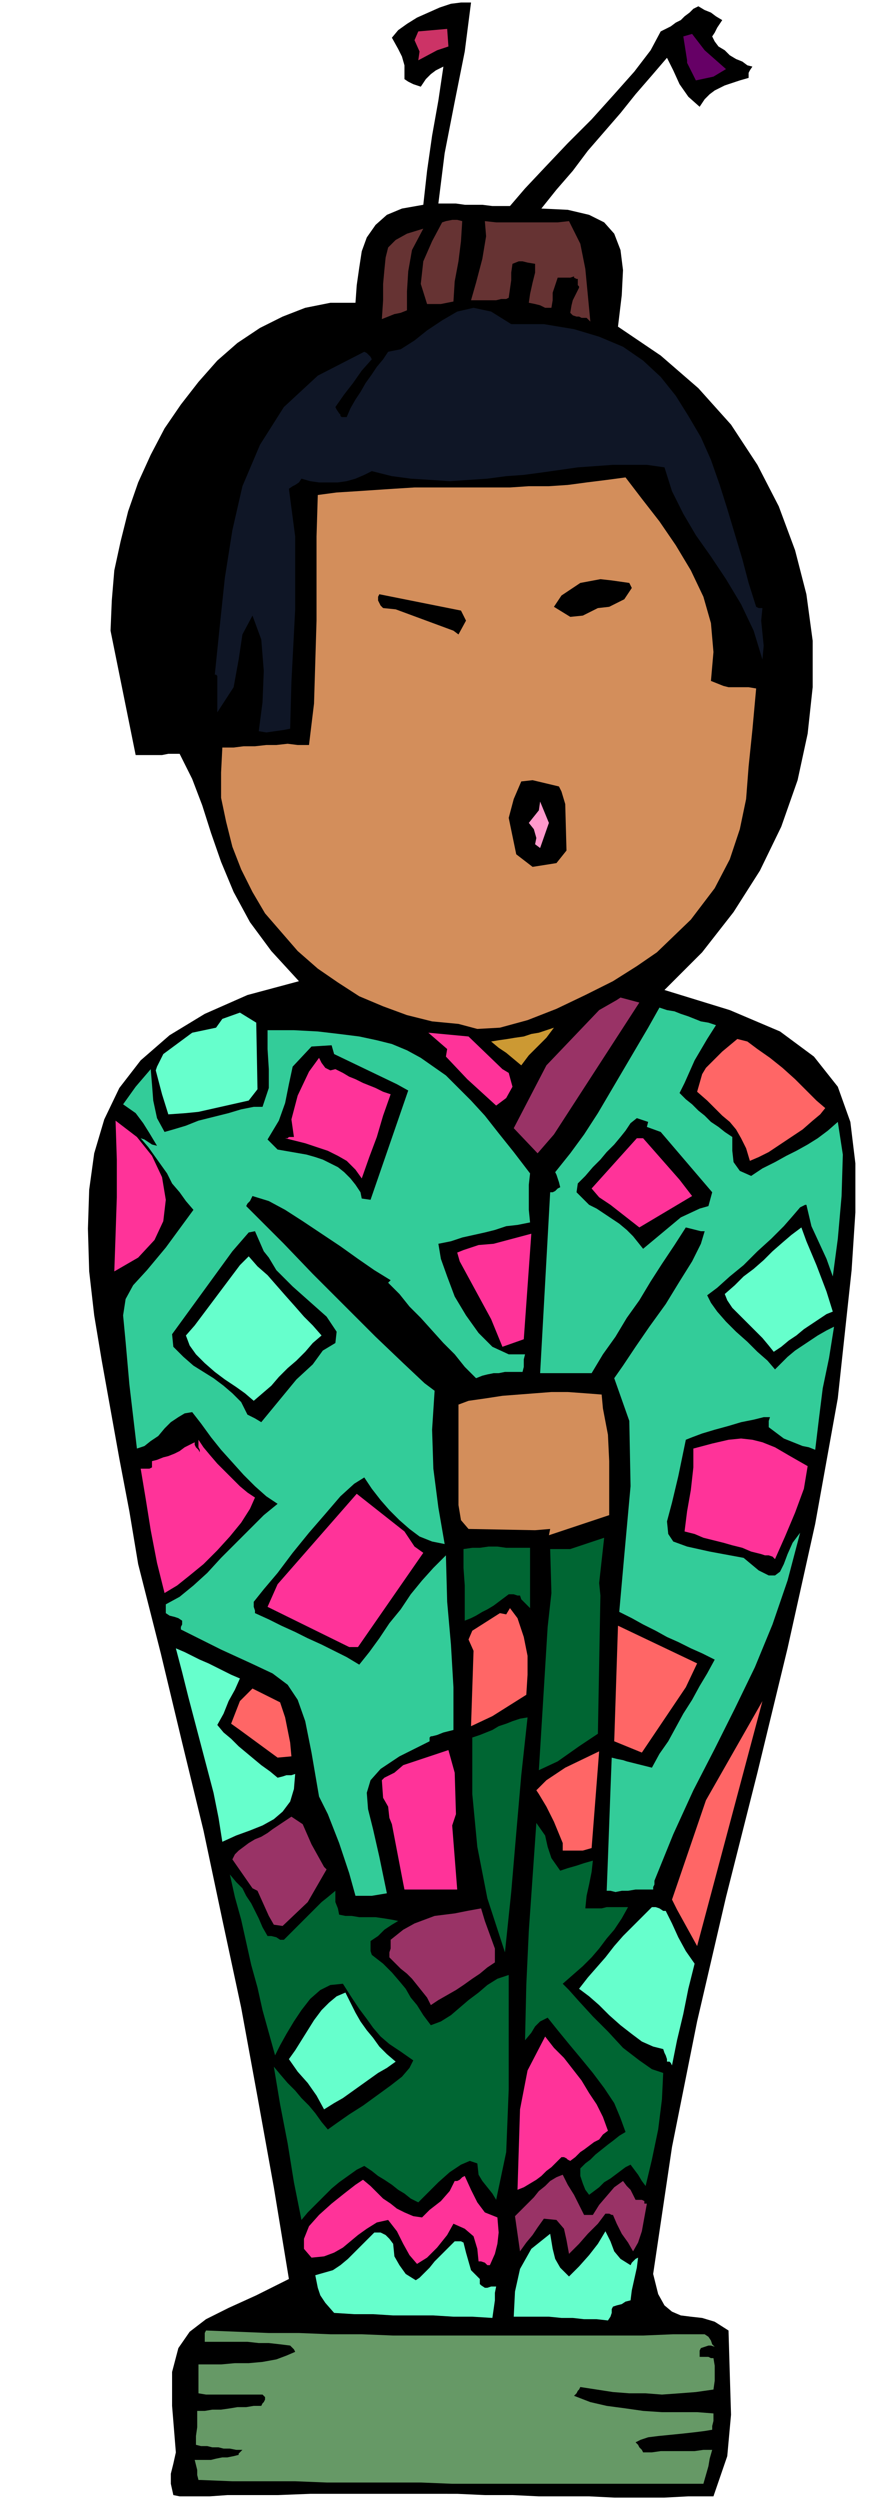 <svg xmlns="http://www.w3.org/2000/svg" fill-rule="evenodd" height="1.99in" preserveAspectRatio="none" stroke-linecap="round" viewBox="0 0 699 1990" width="67.104"><style>.pen1{stroke:none}.brush2{fill:#000}.brush4{fill:#6fc}.brush5{fill:#f39}.brush6{fill:#936}.brush7{fill:#063}.brush8{fill:#f66}.brush9{fill:#3c9}.brush10{fill:#d38e5b}</style><path class="pen1 brush2" d="m88 502 1-24 2-24 5-23 6-24 8-23 10-22 11-21 13-19 14-18 15-17 16-14 18-12 18-9 18-7 20-4h20l1-14 2-14 2-13 4-11 7-10 9-8 12-5 17-3 3-27 4-28 5-28 4-27-6 3-4 3-4 4-4 6-3-1-3-1-4-2-3-2V52l-2-7-3-6-5-9 5-6 7-5 8-5 9-4 9-4 9-3 8-1h8l-5 39-8 40-8 41-5 40h14l7 1h14l8 1h14l12-14 16-17 18-19 19-19 18-20 16-18 13-17 8-15 4-2 4-2 4-3 4-2 3-3 4-3 3-3 4-2 5 3 5 2 4 3 5 3-2 3-2 3-2 4-2 3 2 4 3 4 5 3 4 4 5 3 5 2 4 3 4 1-2 3-1 2v4l-7 2-6 2-6 2-4 2-4 2-4 3-4 4-4 6-9-8-7-10-5-11-5-10-12 14-13 15-12 15-13 15-13 15-12 16-13 15-12 15 21 1 17 4 12 6 8 9 5 13 2 16-1 20-3 25 34 23 30 26 26 29 21 32 17 33 13 35 9 35 5 37v37l-4 37-8 37-13 37-17 35-21 33-25 32-30 30 52 16 40 17 27 20 19 24 10 28 4 33v39l-3 46-11 102-18 100-22 99-24 99-25 99-23 99-20 100-15 101 4 16 5 9 6 5 7 3 8 1 9 1 10 3 11 7 1 34 1 33-3 33-11 32h-20l-19 1h-40l-20-1h-40l-21-1h-22l-22-1H247l-26 1h-40l-14 1h-24l-5-1-2-9v-8l2-8 2-9-3-37v-27l5-19 9-13 13-10 18-9 22-10 26-13-12-73-13-72-13-71-15-70-15-71-17-70-17-71-18-71-7-42-8-42-7-39-7-39-6-36-4-35-1-34 1-31 4-29 8-27 12-25 17-22 23-20 28-17 34-15 41-11-22-24-17-23-13-24-10-24-8-23-7-22-8-21-10-20h-9l-5 1h-21l-20-99z"/><path class="pen1" style="fill:#696" d="m158 1974-1-4v-4l-1-4-1-4h13l4-1 5-1h4l5-1 4-1v-1l1-1 1-1 1-1h-5l-5-1h-5l-4-1h-5l-4-1h-5l-4-1v-7l1-7v-13h6l6-1h7l7-1 6-1h7l6-1h6l1-2 1-1 1-2v-2l-2-2h-45l-6-1v-23h18l11-1h11l11-1 11-2 8-3 7-3-1-2-2-2-1-1-8-1-9-1h-8l-9-1h-34v-7l1-2 25 1 25 1h24l25 1h25l25 1h199l24-1h25l3 2 2 3 1 3 2 2-3-1h-2l-3 1-3 1-1 2v5h7l2 1h2l1 6v12l-1 7-14 2-13 1-14 1-13-1h-13l-13-1-13-2-13-2-1 2-1 1-1 2-2 2 13 5 13 3 15 2 14 2 15 1h28l13 1v6l-1 4v3l-6 1-8 1-9 1-10 1-10 1-8 1-6 2-4 2 2 2 1 2 2 2 1 2h7l7-1h27l7-1h7l-2 7-1 6-2 7-2 7H360l-25-1h-75l-25-1h-50l-25-1h-2z"/><path class="pen1 brush4" d="m266 1841-7-8-4-6-2-6-2-10 7-2 7-2 6-4 6-5 5-5 5-5 6-6 5-5h5l4 2 3 3 3 4 1 10 4 7 5 7 8 5 3-2 4-4 4-4 4-5 5-5 4-4 4-4 3-3h5l2 1 2 8 2 7 2 7 7 7v4l1 1 3 2h2l3-1h4l-1 5v6l-1 7-1 7-16-1h-15l-16-1h-32l-16-1h-15l-16-1zm143 3 1-20 4-18 9-16 15-12 2 12 2 8 4 7 7 7 8-8 8-9 7-9 6-10 4 8 3 8 5 6 8 5 1-2 1-1 2-2 2-1-1 8-2 9-2 9-1 8-4 1-3 2-4 1-3 1-1 2v3l-1 3-2 3-9-1h-10l-9-1h-9l-10-1h-28z"/><path class="pen1 brush5" d="m248 1797-6-7v-8l4-10 8-9 10-9 10-8 9-7 6-4 6 5 5 5 5 5 6 4 5 4 6 3 7 3 7 1 6-6 9-7 7-8 4-8h2l2-1 2-2 2-1 5 11 5 10 6 8 10 4 1 12-1 9-2 8-4 9h-2l-2-2-3-1h-2l-1-10-3-10-7-6-9-4-5 9-8 10-8 8-8 5-6-7-5-9-5-10-7-9-9 2-8 5-7 5-6 5-6 5-7 4-8 3-10 1z"/><path class="pen1 brush6" d="m453 1794-2-11-2-9-6-7-10-1-5 7-4 6-5 6-5 7-1-7-1-7-1-7-1-7 5-5 5-5 5-5 4-5 5-4 4-4 5-3 5-2 4 8 5 8 4 8 4 8h7l5-8 6-7 6-7 7-5 3 4 3 3 2 4 2 4h5l2 1v2h2l-2 11-2 11-3 9-4 7-4-7-5-7-4-8-3-7h-1l-2-1h-3l-6 8-8 8-7 8-8 8z"/><path class="pen1 brush7" d="m240 1767-6-30-5-31-6-31-5-30 5 6 6 7 6 6 5 6 6 6 5 6 5 7 5 6 7-5 10-7 11-7 11-8 11-8 9-7 6-7 3-6-10-7-9-6-7-6-6-7-5-7-6-8-6-9-7-11-10 1-8 4-8 7-7 9-6 9-6 10-5 9-4 8-5-18-5-18-4-18-5-18-4-18-4-18-5-18-4-18 5 6 5 5 3 6 4 6 3 6 3 6 3 7 4 7h3l4 1 3 2h3l5-5 5-5 5-5 5-5 5-5 5-5 5-4 6-5v9l2 5 1 5 5 1h5l6 1h13l7 1 6 1 5 1-5 3-6 4-5 5-6 4v8l1 3 9 7 7 7 6 7 5 6 4 7 5 6 5 8 6 8 8-3 8-5 7-6 7-6 8-6 7-6 8-5 9-3v91l-2 50-8 38-3-5-4-5-4-5-3-5-1-9-6-2-7 3-9 6-9 8-8 8-6 6-2 2-6-3-5-4-5-3-5-4-6-4-5-3-5-4-6-4-6 3-7 5-7 5-6 5-7 7-6 6-6 6-5 6zm229-20-3-4-2-5-2-6v-6l4-4 4-3 4-4 5-4 5-4 4-3 5-4 5-3-4-11-5-12-8-12-9-12-9-11-10-12-9-11-8-10-6 3-4 4-3 5-5 6 1-44 2-43 3-43 3-43 7 10 2 9 3 9 7 10 6-2 7-2 6-2 7-2-1 9-2 10-2 9-1 10h13l4-1h17l-5 9-6 9-6 7-6 8-6 7-7 7-8 7-8 7 5 5 8 9 11 12 12 12 12 13 13 10 10 7 9 3-1 21-3 24-5 24-5 21-3-4-3-5-3-4-3-4-4 2-4 3-4 3-4 3-5 3-4 4-4 3-4 3z"/><path class="pen1 brush5" d="m412 1743 1-32 1-32 6-31 14-27 7 9 8 8 7 9 7 9 6 10 6 9 5 10 4 11-4 3-3 4-4 2-4 3-4 3-3 2-4 4-4 3-2-1-1-1-2-1h-2l-4 4-4 4-4 3-4 4-4 3-5 3-5 3-5 2z"/><path class="pen1 brush4" d="m258 1679-6-11-7-10-8-9-7-10 5-7 5-8 5-8 5-8 6-8 6-6 6-5 7-3 4 8 4 8 4 7 5 7 5 6 5 7 6 6 7 6-7 5-7 4-7 5-7 5-7 5-7 5-7 4-8 5zm273-38v-2l-1-3-1-2-1-3-8-2-9-4-8-6-9-7-9-8-8-8-8-7-8-6 7-9 7-8 7-8 7-9 7-8 8-8 7-7 8-8h3l3 1 3 2h2l5 10 5 11 6 11 7 10-5 20-4 20-5 21-4 20-1-2-1-1h-2z"/><path class="pen1 brush6" d="m343 1596-3-6-4-5-4-5-4-5-4-4-5-4-4-4-5-5v-4l1-3v-7l10-8 9-5 8-3 8-3 8-1 8-1 10-2 11-2 3 10 4 11 4 11v11l-6 4-6 5-6 4-7 5-6 4-7 4-7 4-6 4z"/><path class="pen1 brush7" d="m402 1554-14-43-8-41-4-42v-45l6-2 5-2 5-2 5-3 6-2 5-2 6-2 6-1-5 46-4 46-4 47-5 48z"/><path class="pen1 brush6" d="m218 1532-4-7-9-20-4-2-16-23 2-4 3-3 4-3 4-3 5-3 5-2 5-3 4-3 12-8 3-2 9 6 7 16 10 18 2 2-15 26-20 19-7-1z"/><path class="pen1 brush8" d="m555 1549-16-29-4-8 27-79 45-79-52 195z"/><path class="pen1 brush9" d="m283 1509-5-18-8-24-9-23-7-14-6-35-5-25-6-17-8-12-12-9-17-8-24-11-32-16v-2l1-2v-3l-3-2-3-1-4-1-3-2v-7l11-6 11-9 11-10 11-12 11-11 12-12 11-11 11-9-9-6-9-8-9-9-9-10-9-10-8-10-8-11-7-9-6 1-5 3-6 4-5 5-5 6-6 4-5 4-6 2-6-51-3-34-2-21 2-13 6-11 11-12 15-18 22-30-6-7-5-7-6-7-4-8-5-7-5-7-5-7-6-7 3 1 3 2 3 2 4 1-6-10-5-8-6-8-10-7 5-7 5-7 6-7 6-7 1 12 1 13 3 14 6 11 7-2 10-3 10-4 12-3 12-3 10-3 10-2h7l5-15v-15l-1-16v-15h21l19 1 17 2 16 2 14 3 12 3 12 5 11 6 10 7 10 7 10 10 10 10 11 12 11 14 12 15 13 17-1 9v20l1 10-10 2-9 1-9 3-8 2-9 2-9 2-9 3-10 2 2 12 5 14 6 16 9 15 10 14 11 11 13 6h13l-1 4v6l-1 4h-14l-5 1h-4l-5 1-4 1-5 2-9-9-8-10-9-9-9-10-9-10-9-9-8-10-9-9 2-2-13-8-13-9-14-10-15-10-15-10-14-9-13-7-13-4-1 2-1 2-2 2-1 2 11 11 19 19 23 24 25 25 25 25 22 21 17 16 8 6-2 31 1 31 4 31 5 29-10-2-10-4-8-6-8-7-8-8-7-8-7-9-6-9-8 5-11 10-12 14-13 15-13 16-12 16-11 13-8 10v4l1 3v2l11 5 10 5 11 5 10 5 11 5 10 5 10 5 10 6 8-10 8-11 8-12 9-11 8-12 9-11 9-10 10-10 1 37 3 34 2 34v34l-4 1-4 1-5 2-4 1h-1l-1 1v3l-24 12-15 10-8 9-3 10 1 13 4 16 5 22 6 29-6 1-6 1h-13z"/><path class="pen1 brush5" d="m322 1504-1-5-9-47-2-5-1-9-4-7-1-14 2-2 8-4 7-6 36-12 5 18 1 33-3 9 4 51h-42z"/><path class="pen1 brush9" d="m483 1505 1-26 1-27 1-27 1-26 4 1 5 1 3 1 4 1 4 1 4 1 4 1 4 1 6-11 7-10 6-11 6-11 7-11 6-11 6-10 6-11-10-5-9-4-10-5-9-4-9-5-10-5-9-5-10-5 4-45 5-55-1-52-12-34 7-10 10-15 11-16 13-18 11-18 10-16 7-14 3-10h-3l-4-1-4-1-4-1-9 14-10 15-9 14-9 15-10 14-9 15-10 14-9 15h-41l2-36 2-36 2-36 2-36h2l2-1 2-2 2-1-1-4-1-3-1-3-1-2 12-15 11-15 11-17 10-17 10-17 10-17 10-17 9-16 6 2 6 1 5 2 6 2 5 2 5 2 6 1 6 2-7 11-10 17-8 18-4 8 5 5 5 4 5 5 5 4 5 5 6 4 5 4 6 4v11l1 9 5 7 9 4 9-6 10-5 9-5 8-4 9-5 8-5 8-6 8-7 4 26-1 33-3 34-4 30-5-14-6-13-6-13-4-17h-1l-2 1-2 1-6 7-7 8-10 10-11 10-11 11-11 9-10 9-8 6 3 6 5 7 7 8 8 8 9 8 8 8 8 7 6 7 5-5 5-5 6-5 6-4 6-4 6-4 7-4 6-3-4 25-5 24-3 24-3 25-5-2-5-1-5-2-5-2-5-2-4-3-4-3-4-3v-5l1-3h-5l-8 2-10 2-10 3-11 3-10 3-8 3-5 2-6 29-5 21-4 15 1 10 4 6 11 4 18 4 27 5 12 10 8 4h5l4-3 3-6 3-8 4-9 6-8-10 38-12 35-14 34-16 33-16 32-17 33-16 35-15 37v3l-1 2v2h-14l-6 1h-5l-5 1-4-1h-3z"/><path class="pen1 brush4" d="m177 1466-3-19-4-20-5-19-5-19-5-19-5-19-5-20-5-19 7 3 6 3 6 3 7 3 6 3 6 3 6 3 7 3-4 9-5 9-4 10-5 9 5 6 6 5 6 6 6 5 6 5 6 5 7 5 6 5 4-1 3-1h4l3-1-1 12-3 10-6 8-7 6-9 5-10 4-11 4-11 5z"/><path class="pen1 brush8" d="M448 1473v-6l-7-17-6-12-6-10-2-3 8-8 15-10 27-13-6 77-7 2h-16zm-227-74-30-22-7-5 7-18 10-10 22 11 4 12 2 10 2 10 1 11-11 1z"/><path class="pen1 brush7" d="m429 1409 7-114 3-27-1-35h16l27-9-4 36 1 10-2 110-15 10-17 12-15 7z"/><path class="pen1 brush8" d="m511 1395-22-9 3-92 63 30-9 19-35 52zm-136-21 2-60-4-9 3-7 22-14 5 1 3-5 6 8 5 15 3 15v15l-1 16-27 17-17 8z"/><path class="pen1 brush5" d="m278 1311-65-32 8-18 63-72 38 30 8 12 7 5-52 75h-7z"/><path class="pen1 brush7" d="M370 1290v-28l-1-14v-15l7-1h6l7-1h7l7 1h19v48l-2-2-2-2-3-3-1-3h-2l-3-1h-4l-4 3-4 3-4 3-5 3-4 2-5 3-4 2-5 2z"/><path class="pen1 brush5" d="m131 1268-6-24-5-26-4-25-4-24h7l2-1v-5l4-1 5-2 4-1 5-2 4-2 4-3 4-2 4-2v2l1 2 2 2 1 2v-2l-1-2v-6l4 6 5 6 6 7 6 6 6 6 6 6 6 5 6 4-4 9-7 11-9 11-10 11-11 11-11 9-10 8-10 6zm475-31-8-2-7-3-8-2-7-2-8-2-8-2-7-3-8-2 2-16 3-17 2-18v-15l15-4 13-3 10-1 9 1 8 2 10 4 12 7 14 8-3 18-7 19-8 19-8 18-2-2-3-1h-3l-3-1z"/><path class="pen1 brush10" d="m373 1217-6-7-2-12v-80l8-3 14-2 13-2 13-1 13-1 13-1h13l14 1 13 1 1 11 4 21 1 21v43l-48 16 1-5-12 1-53-1z"/><path class="pen1 brush2" d="m203 1129-6-3-5-10-7-7-7-6-8-6-8-5-8-5-8-7-8-8-1-10 48-66 13-15 5-1 7 16 4 5 6 10 13 13 27 24 8 12-1 9-10 6-8 11-13 12-28 34-5-3z"/><path class="pen1 brush4" d="m202 1115-7-6-7-5-9-6-8-6-8-7-7-7-5-7-3-8 7-8 6-8 6-8 6-8 6-8 6-8 6-8 7-7 7 8 8 7 7 8 7 8 8 9 7 8 7 7 7 8-7 6-6 7-7 7-7 6-7 7-6 7-7 6-7 6z"/><path class="pen1 brush5" d="m400 1072-9-22-25-46-2-7 5-2 12-4 12-1 30-8-6 84-17 6z"/><path class="pen1 brush4" d="m616 1076-4-5-5-6-6-6-6-6-6-6-6-6-4-6-2-5 8-7 7-7 8-6 8-7 7-7 8-7 7-6 8-6 4 11 8 19 8 21 5 16-5 2-6 4-6 4-6 4-6 5-6 4-6 5-6 4z"/><path class="pen1 brush5" d="m91 1012 1-29 1-30v-30l-1-31 17 13 12 15 8 17 3 18-2 17-7 15-13 14-19 11z"/><path class="pen1 brush2" d="m512 994-8-10-5-5-6-5-6-4-6-4-6-4-6-3-5-5-5-5 1-7 6-6 6-7 6-6 5-6 6-6 5-6 4-5 4-6 5-4 9 3-1 4 11 4 41 48-3 11-7 2-15 7-30 25z"/><path class="pen1 brush5" d="m509 977-23-18-9-6-6-7 36-40h5l29 33 10 13-42 25z"/><path class="pen1 brush2" d="m288 954-1-5-4-6-4-5-5-5-5-4-6-3-6-3-6-2-7-2-23-4-8-8 9-15 5-14 3-15 3-14 15-16 16-1 2 7 50 24 9 5-30 87-7-1z"/><path class="pen1 brush5" d="m288 938-5-7-7-7-7-4-8-4-9-3-9-3-8-2-8-2h2l1-1h4l-2-14 5-19 9-19 8-11 2 4 3 4 4 2 4-1 6 3 5 3 5 2 6 3 5 2 5 2 6 3 6 2-6 17-5 17-6 16-6 17z"/><path class="pen1 brush6" d="m428 918-19-20 26-50 42-44 14-8 3-2 15 4-68 105-13 15z"/><path class="pen1 brush8" d="m597 924-3-10-4-8-4-7-5-6-6-5-6-6-6-6-8-7 2-7 2-7 3-5 4-4 4-4 5-5 6-5 6-5 8 2 8 6 10 7 10 8 10 9 9 9 8 8 7 6-4 5-6 5-8 7-9 6-9 6-9 6-8 4-7 3z"/><path class="pen1 brush4" d="m134 887-5-16-5-19 1-3 5-10 23-17 19-4 5-7 14-5 13 8 1 53-7 9-40 9-10 1-14 1z"/><path class="pen1 brush5" d="m395 880-23-21-17-18 1-6-15-13 32 3 27 26 5 3 3 11-5 9-8 6z"/><path class="pen1" style="fill:#c93" d="m415 848-6-5-6-5-6-4-6-5 6-1 7-1 6-1 7-1 6-2 6-1 6-2 6-2-6 8-7 7-7 7-6 8z"/><path class="pen1 brush10" d="m365 815-21-2-20-5-19-7-19-8-17-11-16-11-16-14-13-15-13-15-10-17-9-18-7-18-5-20-4-19v-20l1-20h9l8-1h9l9-1h8l9-1 8 1h9l4-33 2-66v-67l1-33 15-2 16-1 15-1 15-1 16-1h76l15-1h16l15-1 15-2 16-2 15-2 13 17 14 18 13 19 12 20 10 21 6 21 2 23-2 23 5 2 5 2 4 1h16l6 1-3 33-3 29-2 26-5 24-8 24-12 23-19 25-27 26-16 11-19 12-22 11-23 11-23 9-22 6-18 1-15-4z"/><path class="pen1 brush2" d="m424 690-13-10-6-29 4-15 6-14 9-1 21 5 2 4 3 10 1 37-8 10-19 3z"/><path class="pen1" style="fill:#f9c" d="m426 672 1-5-2-7-4-5 8-10 1-7 7 17-7 20-4-3z"/><path class="pen1" style="fill:#0f1626" d="m206 582 3-23 1-25-2-25-7-19-8 15-3 20-4 22-13 20v-29l-1-1h-1l4-39 4-38 6-38 8-35 14-33 19-30 27-25 37-19 2 1 1 1 2 2 1 2-8 9-7 10-7 9-7 10 1 2 2 3 1 1v1l1 1h4l3-7 4-7 4-6 4-7 5-7 4-6 5-6 4-6 10-2 11-7 10-8 12-8 12-7 13-3 14 3 16 10h26l24 4 20 6 19 8 16 11 14 13 12 15 10 16 10 17 8 18 7 20 6 19 6 20 6 20 5 19 6 19 2 1h3l-1 10 1 10 1 10-1 11-7-23-10-21-12-20-12-18-12-17-10-17-9-18-6-19-14-2h-27l-14 1-14 1-14 2-14 2-15 2-14 1-15 2-15 1-15 1-15-1-16-1-15-2-16-4-6 3-7 3-7 2-7 1h-15l-7-1-7-2-2 3-3 2-2 1-3 2 5 38v58l-3 58-1 37-5 1-7 1-7 1-6-1z"/><path class="pen1 brush2" d="m361 502-46-17-10-1-2-2-2-4v-3l1-2 65 13 4 8-6 11-4-3zm93-11-13-8 6-9 15-10 16-3 9 1 7 1 7 1 2 4-6 9-12 6-9 1-12 6-10 1z"/><path class="pen1" d="m304 254 1-15v-13l1-11 1-10 2-8 6-6 9-5 13-4-9 17-3 17-1 16v15l-5 2-5 1-5 2-5 2zm159-1-2-1h-2l-3-1-2-2 1-6 1-4 2-4 3-6v-1l-1-1v-5h-1l-2-1v-1l-3 1h-10l-2 6-2 6v6l-1 6h-5l-4-2-4-1-5-1 1-7 2-9 2-8v-7l-6-1-4-1h-3l-5 2-1 7v6l-1 7-1 7-2 1h-4l-4 1h-20l4-14 5-19 3-18-1-12 9 1h49l9-1 9 18 4 20 2 21 2 21-2-2-1-1h-4zm-123-11-5-16 2-18 7-16 8-15 3-1 5-1h4l4 1-1 16-2 16-3 16-1 16-5 1-5 1h-11z" style="fill:#633"/><path class="pen1" style="fill:#606" d="m554 64-2-4-5-10v-2l-3-19 7-2 10 13 17 15-10 6-14 3z"/><path class="pen1" style="fill:#c36" d="m333 48 1-7-4-9 3-7 23-2 1 14-9 3-15 8z"/></svg>
